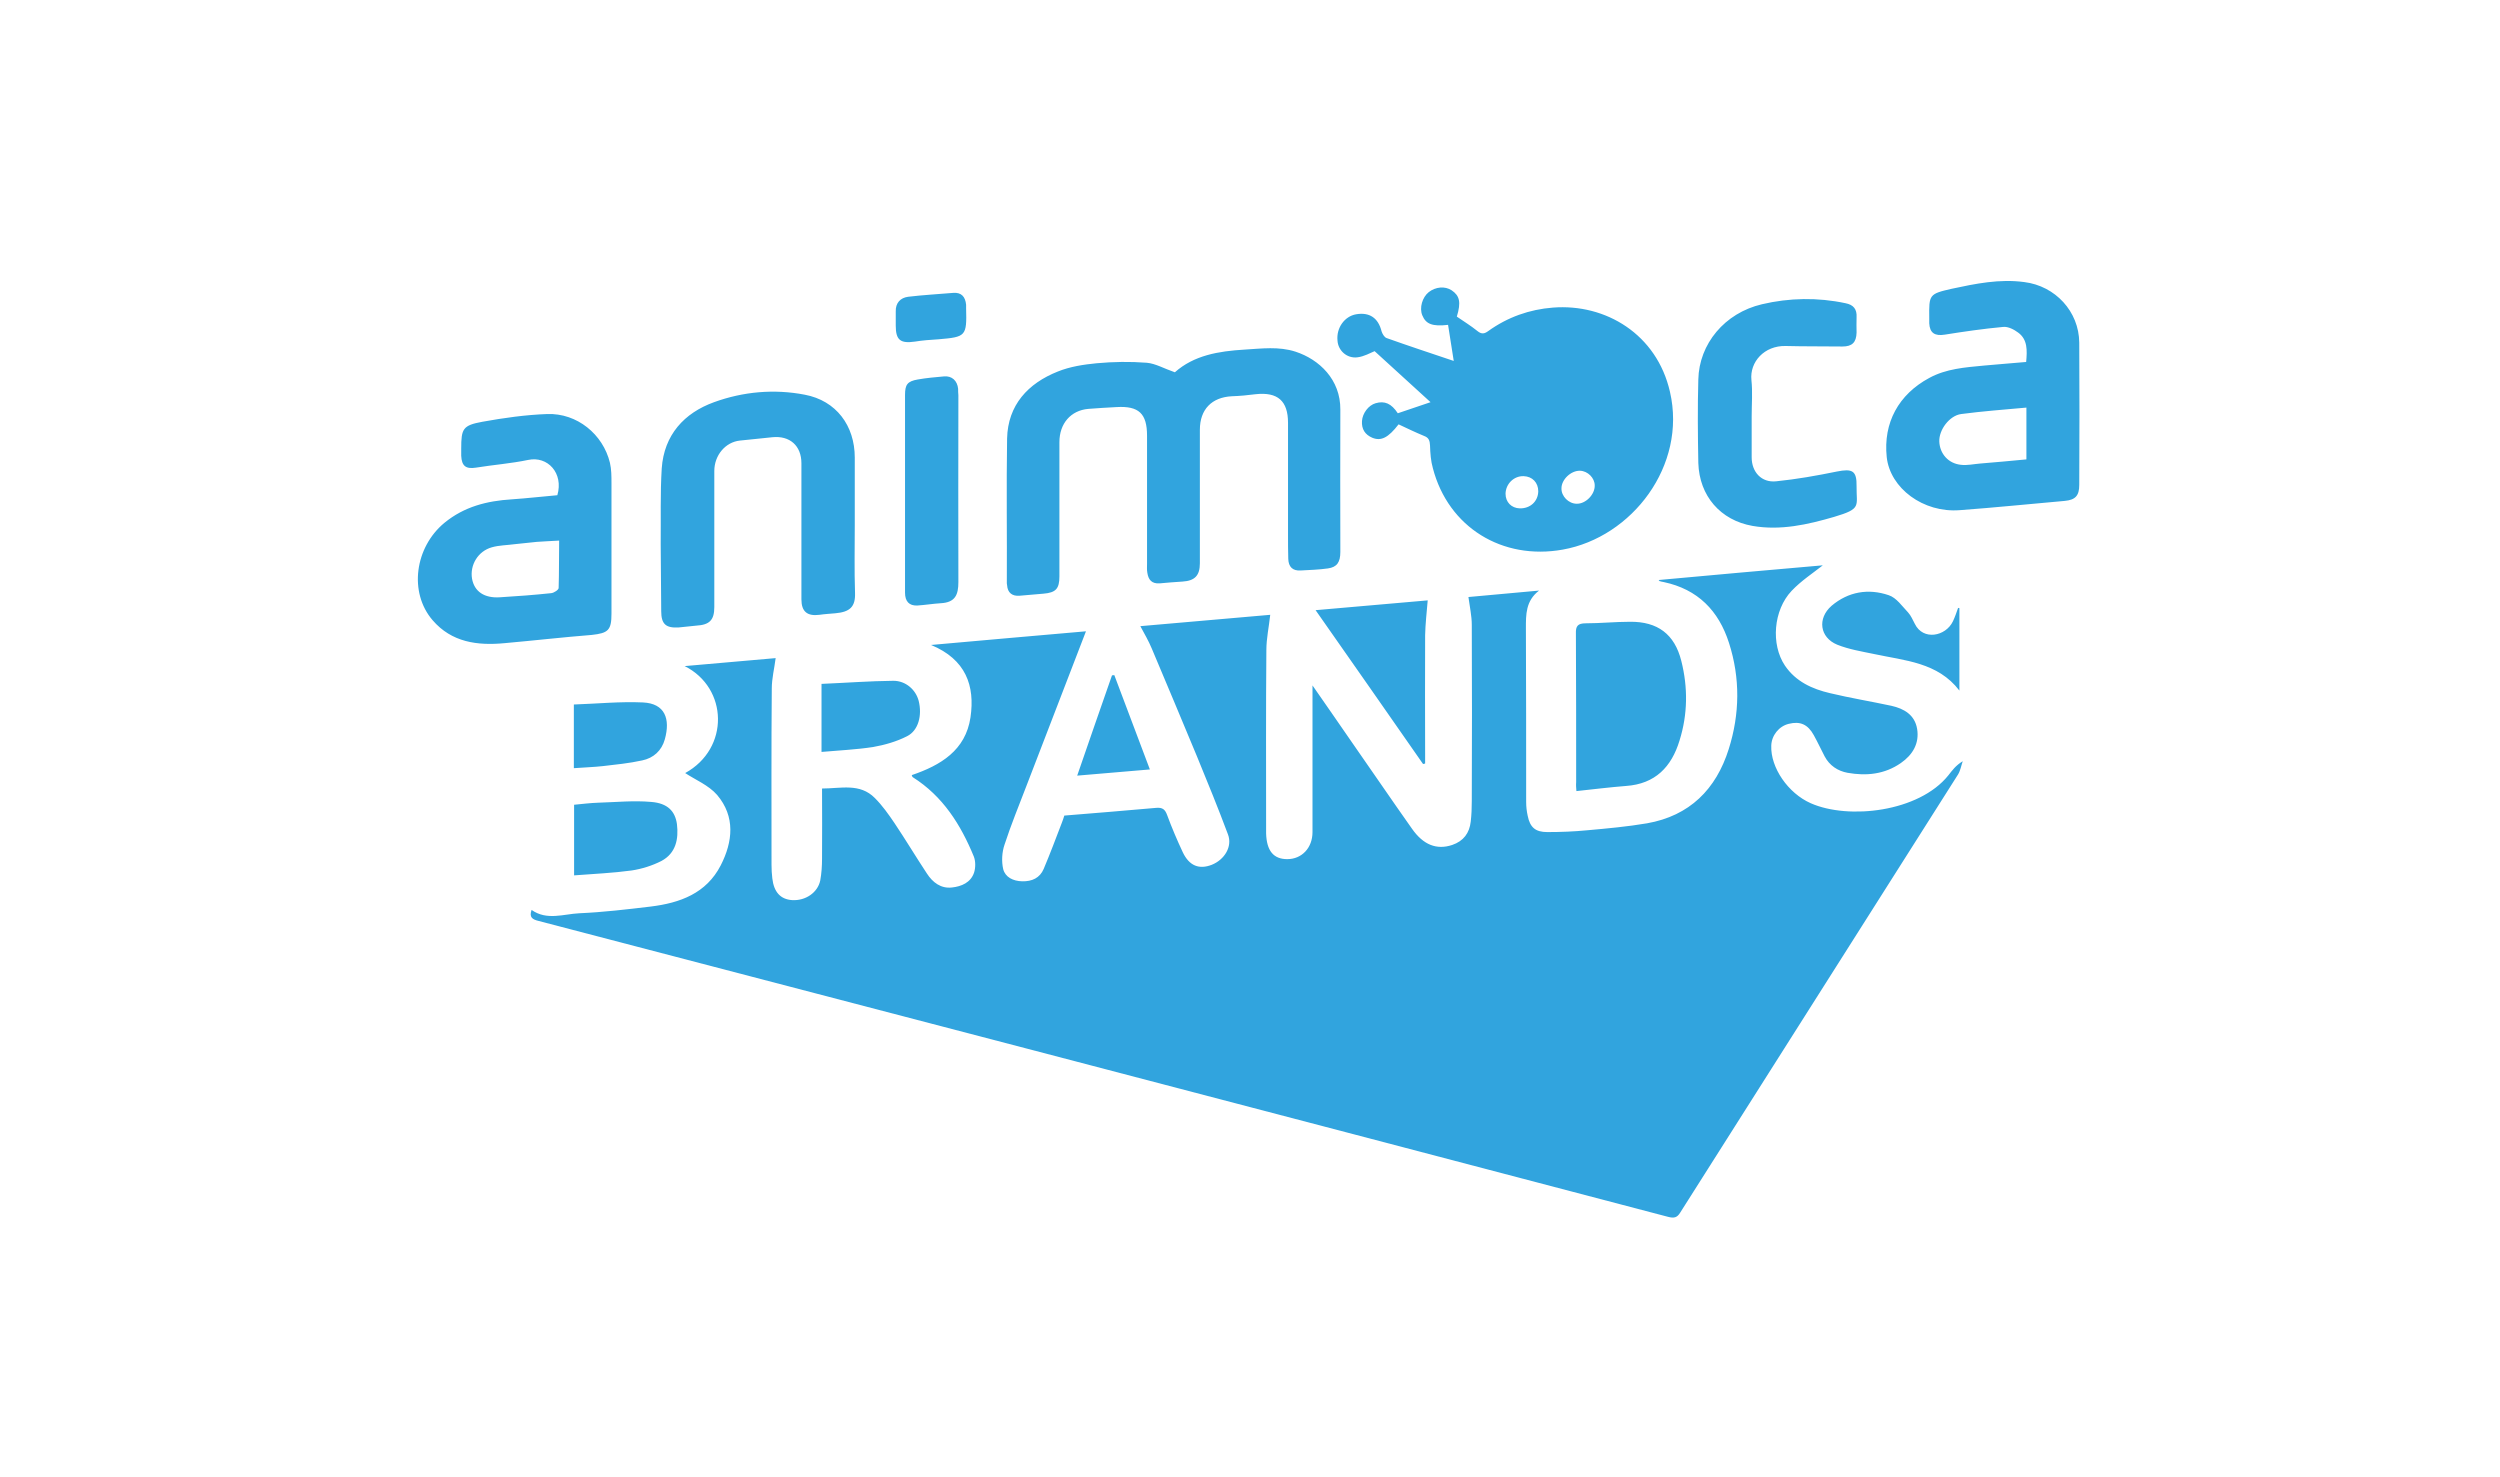 <?xml version="1.0" encoding="UTF-8"?>
<svg xmlns="http://www.w3.org/2000/svg" width="347" height="205" viewBox="0 0 347 205" fill="none">
  <rect width="347" height="205" fill="white"></rect>
  <path fill-rule="evenodd" clip-rule="evenodd" d="M124.33 44.447C124.33 44.697 124.33 44.948 124.33 45.198C124.33 47.202 124.974 47.703 126.977 47.416C128.05 47.237 129.159 47.166 130.268 47.094C134.06 46.772 134.203 46.665 134.096 42.802C134.096 42.623 134.096 42.48 134.096 42.301C133.989 41.192 133.452 40.548 132.272 40.655C130.197 40.834 128.122 40.941 126.047 41.192C124.974 41.335 124.294 42.05 124.33 43.231C124.33 43.624 124.33 44.054 124.33 44.447ZM154.344 93.742C152.734 98.321 151.16 102.9 149.514 107.658C152.949 107.372 156.204 107.086 159.602 106.799C157.921 102.328 156.275 97.999 154.666 93.707L154.344 93.742ZM79.685 106.621C81.081 106.513 82.404 106.478 83.692 106.334C85.516 106.12 87.341 105.941 89.129 105.547C90.704 105.225 91.848 104.188 92.278 102.614C93.064 99.788 92.313 97.642 89.237 97.499C86.053 97.355 82.869 97.677 79.65 97.785V106.621H79.685ZM114.027 104.367C116.46 104.152 118.857 104.045 121.182 103.687C122.792 103.401 124.437 102.936 125.904 102.185C127.478 101.398 128.015 99.287 127.514 97.284C127.12 95.746 125.725 94.494 124.008 94.494C120.681 94.529 117.39 94.78 114.027 94.923V104.367ZM90.382 111.307C87.949 111.092 85.481 111.343 83.048 111.414C81.939 111.45 80.794 111.593 79.685 111.7V121.502C82.44 121.288 85.051 121.18 87.663 120.823C89.094 120.608 90.56 120.143 91.812 119.499C93.816 118.426 94.209 116.458 93.959 114.383C93.708 112.595 92.671 111.486 90.382 111.307ZM255.009 89.485C256.619 90.129 258.372 90.415 260.089 90.773C264.381 91.703 268.96 91.918 271.965 95.853V84.406C271.894 84.406 271.858 84.406 271.786 84.37C271.572 84.978 271.357 85.622 271.071 86.23C270.069 88.341 266.921 88.949 265.777 86.588C265.49 86.051 265.24 85.443 264.847 85.014C264.024 84.155 263.237 82.975 262.164 82.617C259.337 81.651 256.547 82.116 254.222 84.084C252.219 85.837 252.576 88.484 255.009 89.485ZM198.166 83.332C193.157 83.762 187.935 84.227 182.604 84.692C187.648 91.882 192.585 98.965 197.522 106.048C197.629 106.012 197.701 106.012 197.808 105.977V104.689C197.808 99.18 197.772 93.671 197.808 88.162C197.844 86.588 198.023 85.014 198.166 83.332ZM132.987 53.963C132.88 52.854 132.129 52.138 131.02 52.246C129.803 52.353 128.587 52.46 127.371 52.675C125.94 52.925 125.618 53.39 125.618 54.821C125.618 59.364 125.618 63.872 125.618 68.415C125.618 73.03 125.618 77.644 125.618 82.259C125.618 83.475 126.19 84.084 127.299 84.048C128.408 83.976 129.481 83.797 130.59 83.726C132.594 83.619 133.023 82.545 133.023 80.793C132.987 72.135 133.023 63.514 133.023 54.857C132.987 54.535 132.987 54.249 132.987 53.963ZM218.807 109.804C221.168 109.554 223.421 109.268 225.711 109.089C229.753 108.803 232.007 106.442 233.116 102.793C234.261 99.144 234.296 95.424 233.366 91.739C232.436 88.019 230.075 86.266 226.247 86.302C224.208 86.302 222.134 86.516 220.094 86.516C218.985 86.516 218.699 86.91 218.735 87.947C218.771 94.816 218.771 101.684 218.771 108.552C218.735 108.982 218.771 109.339 218.807 109.804ZM243.24 72.994C247.139 73.674 250.895 72.815 254.58 71.742C258.443 70.597 257.656 70.275 257.692 67.485C257.728 65.339 257.12 65.017 254.973 65.446C252.183 66.018 249.357 66.519 246.531 66.805C244.492 67.02 243.132 65.517 243.132 63.478C243.132 61.582 243.132 59.686 243.132 57.791C243.132 56.109 243.275 54.392 243.097 52.746C242.846 50.242 244.885 47.953 247.854 48.024C250.466 48.096 253.113 48.06 255.724 48.096C257.084 48.096 257.656 47.524 257.692 46.164C257.692 45.449 257.656 44.769 257.692 44.054C257.763 42.909 257.263 42.301 256.154 42.086C252.29 41.263 248.355 41.335 244.563 42.229C239.376 43.446 235.835 47.738 235.727 52.675C235.62 56.538 235.656 60.402 235.727 64.265C235.87 68.844 238.804 72.207 243.24 72.994ZM91.777 84.835C91.777 86.624 92.421 87.196 94.209 87.089C95.032 87.017 95.855 86.91 96.642 86.838C98.466 86.731 99.146 86.087 99.146 84.263C99.146 77.966 99.146 71.67 99.146 65.374C99.146 63.192 100.684 61.368 102.687 61.153C104.19 61.01 105.692 60.831 107.195 60.688C109.627 60.438 111.237 61.869 111.237 64.301C111.237 65.303 111.237 66.269 111.237 67.27C111.237 72.565 111.237 77.895 111.237 83.189C111.237 84.906 112.06 85.55 113.741 85.336C114.457 85.228 115.208 85.193 115.959 85.121C117.962 84.942 118.749 84.227 118.678 82.295C118.571 79.111 118.642 75.963 118.642 72.779C118.642 69.703 118.642 66.591 118.642 63.514C118.642 59.078 116.067 55.608 111.702 54.785C107.445 53.963 103.152 54.356 99.11 55.823C94.96 57.325 92.17 60.366 91.848 65.017C91.634 68.487 91.741 71.992 91.705 75.498C91.741 78.575 91.741 81.687 91.777 84.835ZM77.539 81.615C77.539 81.866 76.895 82.295 76.502 82.331C74.141 82.581 71.744 82.76 69.383 82.903C67.236 83.046 65.841 82.116 65.519 80.328C65.197 78.431 66.342 76.5 68.274 75.963C69.275 75.677 70.384 75.677 71.422 75.534C72.423 75.427 73.461 75.319 74.498 75.212C75.464 75.14 76.466 75.105 77.611 75.033C77.575 77.287 77.611 79.469 77.539 81.615ZM84.873 85.193C84.873 79.147 84.873 73.101 84.873 67.056C84.873 66.126 84.872 65.16 84.658 64.23C83.692 60.259 80.079 57.325 75.965 57.468C72.96 57.576 69.919 58.005 66.95 58.542C64.231 59.042 64.017 59.508 64.017 62.262C64.017 62.584 64.017 62.906 64.017 63.264C64.088 64.695 64.661 65.124 66.056 64.909C68.488 64.516 70.921 64.337 73.318 63.836C76.001 63.264 78.254 65.66 77.36 68.737C75.285 68.916 73.139 69.166 71.028 69.309C67.594 69.524 64.446 70.311 61.691 72.565C57.578 75.963 56.719 82.223 60.046 86.087C62.693 89.163 66.27 89.628 70.027 89.271C74.069 88.913 78.111 88.448 82.154 88.126C84.407 87.876 84.873 87.482 84.873 85.193ZM281.266 63.764C279.084 63.979 276.974 64.158 274.863 64.337C273.969 64.409 273.039 64.623 272.18 64.516C270.427 64.337 269.247 62.977 269.175 61.296C269.103 59.686 270.57 57.683 272.216 57.468C275.185 57.075 278.154 56.86 281.266 56.574V63.764ZM288.6 47.559C288.564 43.231 285.273 39.689 280.98 39.153C277.546 38.688 274.219 39.367 270.892 40.083C267.744 40.798 267.744 40.906 267.78 44.125C267.78 44.376 267.78 44.626 267.78 44.876C267.851 46.236 268.567 46.665 269.926 46.45C272.609 46.021 275.328 45.628 278.047 45.377C278.726 45.306 279.549 45.735 280.122 46.164C281.445 47.13 281.374 48.633 281.231 50.242C279.227 50.421 277.296 50.564 275.364 50.743C272.752 50.994 270.141 51.172 267.78 52.46C263.523 54.75 261.377 58.685 261.877 63.443C262.342 67.771 266.957 71.205 272.001 70.812C276.866 70.454 281.731 69.953 286.597 69.524C288.063 69.381 288.6 68.808 288.6 67.306C288.636 60.724 288.636 54.142 288.6 47.559ZM139.748 80.971C139.748 81.043 139.784 81.15 139.784 81.222C139.856 82.295 140.499 82.76 141.501 82.689C142.61 82.617 143.719 82.474 144.828 82.402C146.545 82.259 147.046 81.723 147.046 80.005C147.046 73.781 147.046 67.556 147.046 61.368C147.046 58.792 148.62 56.968 151.053 56.753C152.376 56.646 153.664 56.574 154.988 56.503C158.064 56.324 159.209 57.397 159.209 60.473C159.209 66.412 159.209 72.314 159.209 78.253C159.209 78.646 159.173 79.075 159.245 79.469C159.388 80.471 159.853 81.043 160.962 80.971C162.035 80.864 163.072 80.793 164.145 80.721C165.827 80.614 166.542 79.898 166.542 78.181C166.542 71.992 166.542 65.839 166.542 59.651C166.542 56.825 168.188 55.143 170.978 55C172.087 54.964 173.196 54.857 174.305 54.714C177.346 54.392 178.777 55.644 178.777 58.685C178.777 63.872 178.777 69.059 178.777 74.246C178.777 75.355 178.777 76.464 178.812 77.573C178.848 78.682 179.421 79.254 180.53 79.183C181.817 79.111 183.069 79.075 184.321 78.897C185.573 78.718 186.039 78.038 186.039 76.607C186.039 70.025 186.003 63.443 186.039 56.86C186.074 52.675 183.105 49.885 179.814 48.811C177.489 48.06 175.128 48.382 172.731 48.525C169.154 48.74 165.719 49.312 163.072 51.673C161.606 51.172 160.389 50.457 159.173 50.35C156.848 50.171 154.523 50.207 152.197 50.421C150.373 50.6 148.513 50.886 146.831 51.566C142.682 53.212 139.891 56.216 139.784 60.867C139.677 67.556 139.784 74.282 139.748 80.971ZM211.473 66.09C212.689 66.126 213.512 66.984 213.512 68.2C213.476 69.596 212.403 70.597 210.937 70.561C209.792 70.526 208.969 69.703 208.969 68.522C209.005 67.163 210.114 66.054 211.473 66.09ZM219.307 65.339C220.381 65.374 221.347 66.34 221.347 67.378C221.382 68.63 220.094 69.953 218.842 69.918C217.733 69.918 216.696 68.88 216.732 67.771C216.732 66.555 218.055 65.303 219.307 65.339ZM188.4 49.598C189.33 49.491 190.188 48.99 190.796 48.74C193.3 51.029 195.805 53.319 198.559 55.823C196.77 56.431 195.375 56.896 194.016 57.361C193.122 56.002 192.192 55.608 190.939 55.966C189.938 56.252 189.115 57.361 189.043 58.434C188.972 59.579 189.473 60.33 190.474 60.76C191.691 61.26 192.692 60.76 194.123 58.899C195.268 59.436 196.448 60.008 197.665 60.509C198.344 60.76 198.452 61.189 198.488 61.833C198.523 62.906 198.595 63.979 198.881 64.981C201.027 73.209 208.54 77.788 216.911 76.285C226.534 74.568 234.153 64.623 231.792 54.392C229.968 46.379 222.849 42.122 215.551 42.694C212.296 42.945 209.255 44.018 206.572 45.95C206.036 46.343 205.642 46.415 205.07 45.95C204.14 45.198 203.138 44.59 202.208 43.946C202.816 41.943 202.601 41.049 201.492 40.297C200.562 39.689 199.275 39.797 198.309 40.548C197.414 41.263 196.985 42.73 197.414 43.767C197.915 44.984 198.81 45.341 200.992 45.091C201.242 46.701 201.492 48.311 201.779 50.099C198.488 48.99 195.447 47.989 192.442 46.916C192.156 46.808 191.87 46.343 191.762 45.985C191.297 44.125 190.081 43.302 188.221 43.624C186.611 43.91 185.466 45.52 185.645 47.273C185.717 48.633 186.933 49.777 188.4 49.598ZM270.427 107.622C266.349 112.702 256.583 113.811 251.324 111.486C248.176 110.091 245.744 106.549 245.851 103.508C245.887 102.077 246.924 100.79 248.284 100.468C249.858 100.074 250.931 100.539 251.754 102.042C252.29 103.008 252.755 104.009 253.256 104.975C253.936 106.263 255.08 107.014 256.44 107.265C259.051 107.73 261.591 107.479 263.845 105.905C265.49 104.76 266.421 103.186 266.099 101.183C265.777 99.216 264.274 98.357 262.521 97.964C259.695 97.355 256.833 96.89 254.007 96.211C251.539 95.638 249.249 94.601 247.747 92.383C245.779 89.45 246.137 84.692 248.677 82.009C250.001 80.614 251.646 79.54 253.006 78.467C245.636 79.111 237.945 79.791 230.218 80.506C230.29 80.578 230.326 80.614 230.326 80.649C230.54 80.721 230.719 80.757 230.934 80.793C235.656 81.794 238.553 84.763 239.984 89.235C241.558 94.136 241.487 99.108 239.948 103.973C238.196 109.554 234.511 113.239 228.608 114.276C225.854 114.741 223.099 114.992 220.309 115.242C218.485 115.421 216.624 115.492 214.764 115.492C213.119 115.492 212.367 114.848 212.046 113.239C211.902 112.595 211.831 111.951 211.831 111.307C211.831 103.294 211.831 95.245 211.795 87.232C211.795 85.3 211.759 83.404 213.62 81.973C210.15 82.295 206.894 82.581 203.818 82.867C203.997 84.227 204.283 85.479 204.283 86.731C204.319 94.887 204.319 103.043 204.283 111.2C204.283 112.13 204.247 113.096 204.14 114.026C203.961 115.635 203.138 116.744 201.564 117.281C199.418 117.996 197.557 117.281 195.983 115.027C193.122 110.985 190.331 106.871 187.505 102.829C185.788 100.36 184.107 97.892 182.175 95.138V102.65C182.175 106.943 182.175 111.2 182.175 115.492C182.175 117.71 180.673 119.249 178.669 119.249C176.773 119.249 175.807 118.104 175.736 115.671C175.736 115.313 175.736 114.92 175.736 114.562C175.736 106.442 175.7 98.357 175.772 90.237C175.772 88.627 176.129 87.017 176.308 85.336C170.477 85.837 164.36 86.373 158.279 86.91C158.851 87.983 159.423 88.949 159.853 89.986C161.963 94.994 164.074 100.003 166.149 105.011C167.615 108.588 169.082 112.165 170.442 115.814C171.085 117.496 169.976 119.32 168.188 120.036C166.435 120.715 165.076 120.179 164.181 118.318C163.394 116.637 162.643 114.884 161.999 113.131C161.713 112.344 161.355 112.058 160.497 112.13C156.24 112.523 151.983 112.845 147.726 113.203C147.618 113.561 147.511 113.883 147.368 114.24C146.545 116.387 145.758 118.497 144.864 120.608C144.327 121.86 143.254 122.361 141.859 122.325C140.607 122.289 139.534 121.753 139.247 120.644C138.997 119.57 139.069 118.283 139.426 117.245C140.321 114.491 141.43 111.808 142.467 109.089C145.222 101.934 147.976 94.816 150.731 87.625C143.826 88.233 136.743 88.841 129.231 89.521C134.06 91.524 135.348 95.173 134.704 99.573C134.025 104.152 130.555 106.227 126.548 107.586C126.62 107.73 126.62 107.837 126.691 107.873C130.877 110.52 133.345 114.455 135.169 118.891C135.42 119.535 135.42 120.429 135.205 121.109C134.74 122.504 133.452 123.04 132.129 123.184C130.59 123.362 129.446 122.468 128.659 121.252C127.12 118.927 125.689 116.53 124.151 114.24C123.328 113.024 122.47 111.808 121.432 110.77C119.358 108.66 116.71 109.447 114.099 109.447C114.099 112.774 114.135 115.957 114.099 119.177C114.099 120.214 114.027 121.252 113.849 122.218C113.491 123.899 111.81 125.044 109.949 124.936C108.34 124.829 107.409 123.827 107.195 121.896C107.123 121.288 107.087 120.679 107.087 120.036C107.087 111.879 107.052 103.723 107.123 95.567C107.123 94.172 107.481 92.776 107.66 91.346C103.689 91.703 99.504 92.061 95.032 92.454C101.078 95.495 101.292 103.902 95.103 107.3C96.499 108.23 98.359 108.982 99.539 110.341C102.079 113.346 101.722 116.816 100.04 120.107C98.037 124.006 94.388 125.33 90.31 125.831C87.019 126.224 83.692 126.618 80.401 126.761C78.219 126.868 75.893 127.798 73.783 126.296C73.425 127.333 73.89 127.619 74.784 127.834C97.393 133.737 120.037 139.675 142.646 145.577C172.266 153.34 201.922 161.103 231.542 168.901C232.365 169.116 232.794 169.009 233.223 168.293C246.066 148.01 258.944 127.762 271.786 107.479C272.108 106.943 272.216 106.263 272.43 105.655C271.429 106.263 270.964 106.943 270.427 107.622Z" fill="#31A4DE"></path>
</svg>
